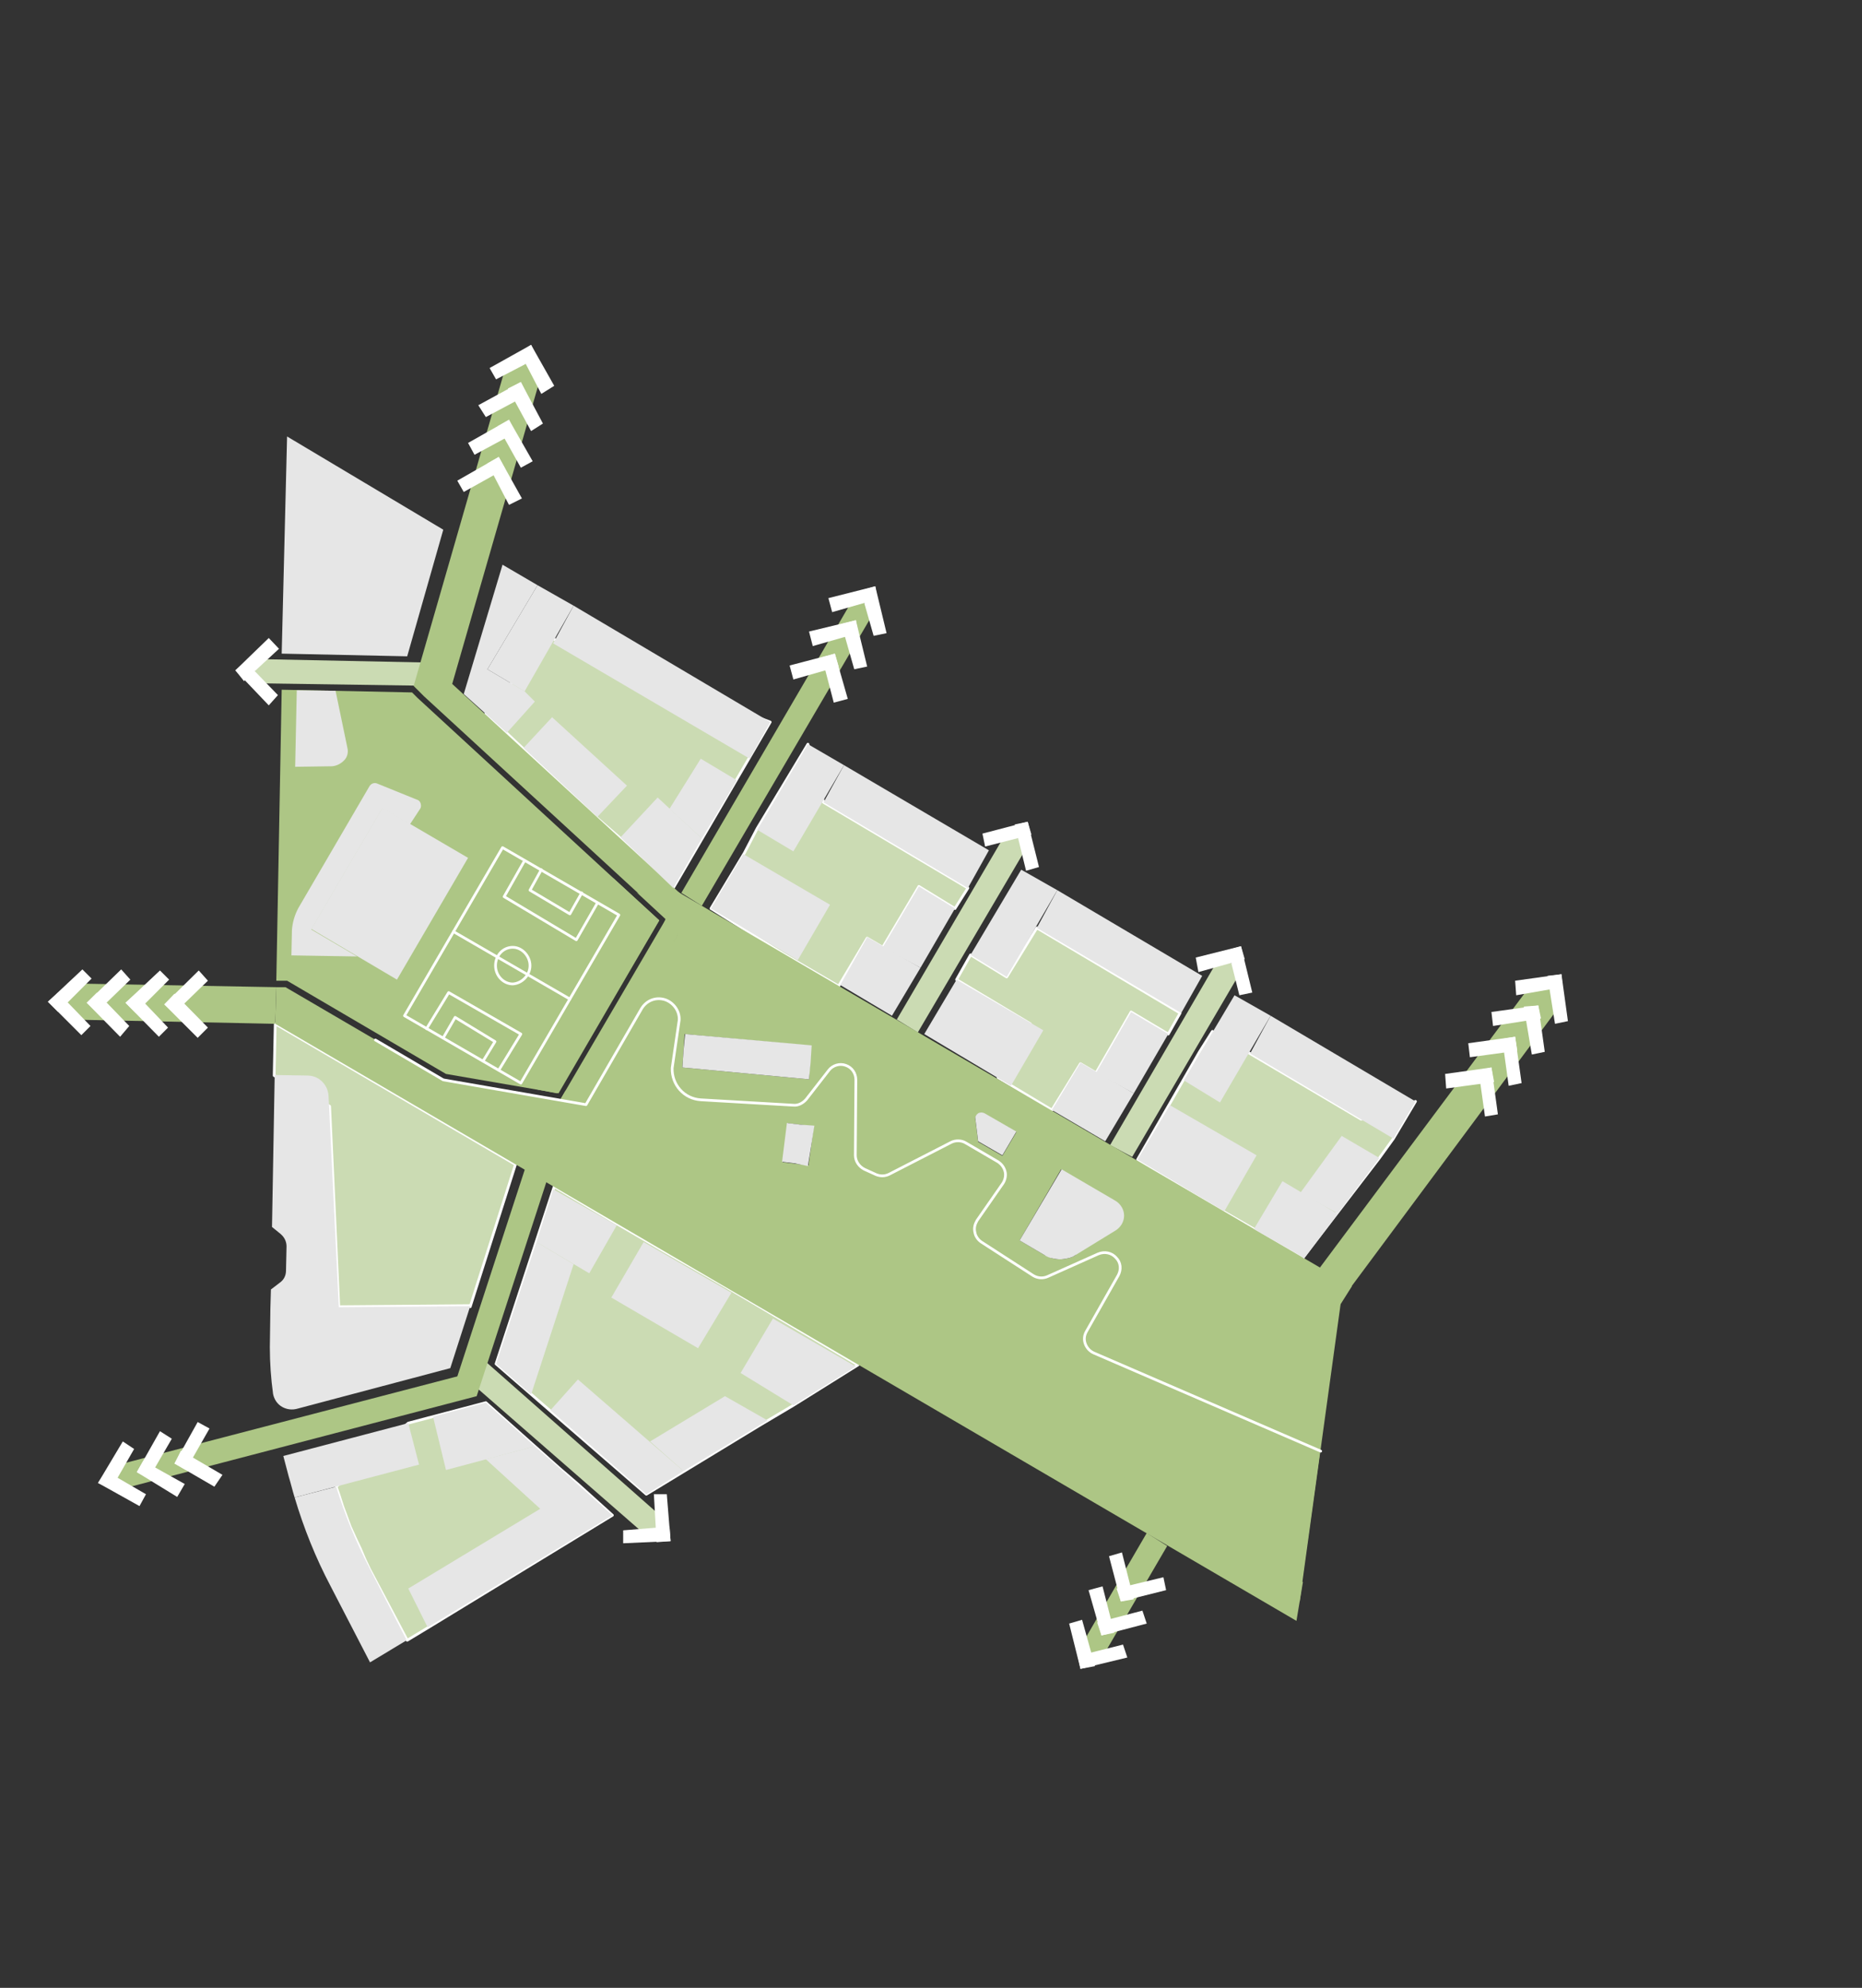 <?xml version="1.0" encoding="UTF-8"?> <!-- Generator: Adobe Illustrator 22.0.1, SVG Export Plug-In . SVG Version: 6.00 Build 0) --> <svg xmlns="http://www.w3.org/2000/svg" xmlns:xlink="http://www.w3.org/1999/xlink" id="D2_Grün" x="0px" y="0px" viewBox="0 0 345.7 368.9" xml:space="preserve"><rect x="0" y="0" width="345.7" height="368.9" fill="#333333" stroke="none"/> <g> <g> <polyline fill-rule="evenodd" clip-rule="evenodd" fill="#CBDBB3" points="186.9,154.4 191,156.6 170.4,191.6 166.5,189.2 186.9,154.4 "></polyline> <polyline fill-rule="evenodd" clip-rule="evenodd" fill="#CBDBB3" points="226.5,177.5 230.6,179.9 210.2,214.7 206.1,212.5 226.5,177.5 "></polyline> <polyline fill-rule="evenodd" clip-rule="evenodd" fill="#ADC685" points="116.1,174.6 99.8,202.2 103.4,202.9 122.4,170.8 114,163.1 88.3,148 87.3,150.8 116.1,174.6 "></polyline> <polyline fill-rule="evenodd" clip-rule="evenodd" fill="#CBDBB3" points="103.9,272.5 90.2,260.3 75.8,264.1 62.4,275.9 62.9,277.3 63.6,279.5 64.3,281.4 65,283.3 66,285.5 66.9,287.4 67.7,289.3 68.6,291.2 75.6,304.4 79.9,301.8 113.7,281.2 107.5,275.6 103.9,272.5 "></polyline> <polygon fill="none" stroke="#FFFFFF" stroke-width="0.504" stroke-linecap="round" stroke-linejoin="round" stroke-miterlimit="10" points=" 103.9,272.5 90.2,260.3 75.8,264.1 62.4,275.9 62.9,277.3 63.6,279.5 64.3,281.4 65,283.3 66,285.5 66.9,287.4 67.7,289.3 68.6,291.2 75.6,304.4 79.9,301.8 113.7,281.2 107.5,275.6 "></polygon> <polyline fill-rule="evenodd" clip-rule="evenodd" fill="#CBDBB3" points="120,277.3 140.9,264.6 147.3,260.8 159.3,253.3 134.1,238.4 123.3,232.2 114.7,227.2 102.9,220.2 92.1,253.1 120,277.3 "></polyline> <polygon fill="none" stroke="#FFFFFF" stroke-width="0.504" stroke-linecap="round" stroke-linejoin="round" stroke-miterlimit="10" points=" 120,277.3 140.9,264.6 147.3,260.8 159.3,253.3 134.1,238.4 123.3,232.2 114.7,227.2 102.9,220.2 92.1,253.1 "></polygon> <polyline fill-rule="evenodd" clip-rule="evenodd" fill="#CBDBB3" points="252.7,207.7 225.1,191.4 222.7,195.2 211.2,215.2 215.7,218 218.6,219.7 220.8,221.2 230.4,226.7 241.9,233.4 256.1,214.9 258.7,211.3 262.8,204.4 252.7,207.7 "></polyline> <polygon fill="none" stroke="#FFFFFF" stroke-width="0.504" stroke-linecap="round" stroke-linejoin="round" stroke-miterlimit="10" points=" 252.7,207.7 225.1,191.4 222.7,195.2 211.2,215.2 215.7,218 218.6,219.7 220.8,221.2 230.4,226.7 241.9,233.4 256.1,214.9 258.7,211.3 262.8,204.4 "></polygon> <polyline fill-rule="evenodd" clip-rule="evenodd" fill="#CBDBB3" points="138.2,158.3 132,168.6 145.4,177 155.7,183 161,174.1 163.9,175.8 170.6,164.5 177.3,168.6 179.7,164.8 152.9,148.9 150,138.1 140.6,153.7 138.2,158.3 "></polyline> <polygon fill="none" stroke="#FFFFFF" stroke-width="0.504" stroke-linecap="round" stroke-linejoin="round" stroke-miterlimit="10" points=" 138.2,158.3 132,168.6 145.4,177 155.7,183 161,174.1 163.9,175.8 170.6,164.5 177.3,168.6 179.7,164.8 152.9,148.9 150,138.1 140.6,153.7 "></polygon> <polyline fill-rule="evenodd" clip-rule="evenodd" fill="#CBDBB3" points="143,134 98.1,116.8 95.3,126.4 90.2,132.4 110.6,151.6 116.6,156.8 124.8,165.2 125,164.8 143,134 "></polyline> <polygon fill="none" stroke="#FFFFFF" stroke-width="0.504" stroke-linecap="round" stroke-linejoin="round" stroke-miterlimit="10" points=" 143,134 98.1,116.8 95.3,126.4 90.2,132.4 110.6,151.6 116.6,156.8 124.8,165.2 125,164.8 "></polygon> <polyline fill-rule="evenodd" clip-rule="evenodd" fill="#ADC685" points="76.5,128.5 77.5,129.5 122.4,170.8 103.7,202.9 82.8,199.3 53.3,182 51.3,182 52.3,128 76.5,128.5 "></polyline> <polyline fill-rule="evenodd" clip-rule="evenodd" fill="#CBDBB3" points="61.2,205.3 62.9,242.5 87.3,242.3 87.3,242.5 95.7,216.1 51.1,190 50.9,199.6 61.2,205.3 "></polyline> <polygon fill="none" stroke="#FFFFFF" stroke-width="0.504" stroke-linecap="round" stroke-linejoin="round" stroke-miterlimit="10" points=" 61.2,205.3 62.9,242.5 87.3,242.3 87.3,242.5 95.7,216.1 51.1,190 50.9,199.6 "></polygon> <polyline fill-rule="evenodd" clip-rule="evenodd" fill="#CBDBB3" points="81.6,123 81.6,127.3 47.3,126.8 47.3,122.3 81.6,123 "></polyline> <polyline fill-rule="evenodd" clip-rule="evenodd" fill="#CBDBB3" points="86.4,255.7 120,285 124.1,282.6 89.5,252.1 86.4,255.7 "></polyline> <polyline fill-rule="evenodd" clip-rule="evenodd" fill="#ADC685" points="102.9,203.9 82.3,200.3 69.6,193.1 67.9,197.9 96.7,214.7 102.9,203.9 "></polyline> <polyline fill-rule="evenodd" clip-rule="evenodd" fill="#CBDBB3" points="177.6,181.8 191.3,190 185.3,200 195.3,206 200.6,197.4 203.5,199.1 210,187.8 216.9,191.9 219.1,188 192.5,172.2 186.9,181.3 180.2,177.2 177.6,181.8 "></polyline> <polygon fill="none" stroke="#FFFFFF" stroke-width="0.504" stroke-linecap="round" stroke-linejoin="round" stroke-miterlimit="10" points=" 177.6,181.8 191.3,190 185.3,200 195.3,206 200.6,197.4 203.5,199.1 210,187.8 216.9,191.9 219.1,188 192.5,172.2 186.9,181.3 180.2,177.2 "></polygon> <polyline fill-rule="evenodd" clip-rule="evenodd" fill="#ADC685" points="94.3,66.6 100.8,68.5 83.3,129.2 76.8,127.3 94.3,66.6 "></polyline> <path fill-rule="evenodd" clip-rule="evenodd" fill="#ADC685" d="M127.1,191.9l23.5,2.2l-0.2,3.1l-0.2,3.1l-23.5-2.2l0.2-3.1 L127.1,191.9 M193.9,232.9l-4.6-2.7l7.7-13.2l8.1,8.5l-5.4,7.4c-0.4,0.3-0.9,0.5-1.4,0.6c-0.5,0.1-1,0.2-1.5,0.2 c-0.5,0-1-0.1-1.5-0.2C194.8,233.3,194.4,233.1,193.9,232.9 M188.7,210.1l-2.6,4.4l-4.5-2.6l-0.5-4.1c-0.1-0.4,0.1-0.8,0.5-1.1 c0.4-0.2,0.8-0.2,1.2,0L188.7,210.1 M145.2,215.7l1-7.3l4.9,0.6l-1,7.3l-2.4-0.3L145.2,215.7 M222.9,286.4L222.9,286.4 L222.9,286.4l1.1,0.6l17.3,10.2l7.6-55.2l-121.6-71.1l-3.2,5.5l-1,1.7l-10.7,18.2l0,0l-0.6,1l0,0L101.6,215l19.4,11.3l1.1,0.7 l45.6,26.7l-0.2,0.1l10.7,6.3L222.9,286.4"></path> <path fill-rule="evenodd" clip-rule="evenodd" fill="#ADC685" d="M147.7,216l-2.4-0.3l1-7.3l4.9,0.6l-1,7.3L147.7,216 M108.7,202.8l-3.7-0.4l-1,1.7v0l-21.7-3.8l-1.5,4l12,5.6l148.4,87.3l3.9-27.9l-42.1-18.2c-0.7-0.3-1.3-0.9-1.6-1.7 c-0.3-0.8-0.2-1.6,0.2-2.3l5.9-10.4c0.6-1.1,0.5-2.4-0.4-3.3c-0.8-0.9-2.1-1.2-3.3-0.7l-9.4,4.2c-0.9,0.4-1.9,0.3-2.7-0.2 l-9.6-6.2c-0.6-0.4-1.1-1.1-1.2-1.8c-0.2-0.8,0-1.5,0.4-2.2l4.8-6.9c0.4-0.6,0.6-1.5,0.4-2.2c-0.2-0.8-0.7-1.4-1.3-1.8l-6-3.5 c-0.8-0.5-1.9-0.5-2.7-0.1l-11.5,5.9c-0.8,0.4-1.6,0.4-2.4,0.1l-2.2-1c-1-0.5-1.7-1.5-1.7-2.6l0.1-14c0-1.2-0.7-2.3-1.9-2.7 c-1.1-0.4-2.4,0-3.1,0.9l-4.2,5.4c-0.6,0.7-1.5,1.2-2.4,1.1l-16.4-1l-0.3,0c-3-0.2-5.3-2.6-5.3-5.6l-0.2-9.8 c0.1-1.7-1.1-3.3-2.7-3.8c-1.7-0.5-3.4,0.2-4.3,1.7L108.7,202.8"></path> <path fill-rule="evenodd" clip-rule="evenodd" fill="#ADC685" d="M104,204.1L104,204.1l-4.8-0.8l-0.5,0.9c3.4,1.2,6.5,1.9,9.1,2 l19.5-35.3l-9.1-5.3l5.4,5v0L104,204.1"></path> <polyline fill-rule="evenodd" clip-rule="evenodd" fill="#ADC685" points="122.4,169.3 123.6,170.5 123.1,171.7 247.4,244.4 251,238.7 125,165 122.4,169.3 "></polyline> <polyline fill-rule="evenodd" clip-rule="evenodd" fill="#ADC685" points="158.6,110.8 162.5,113.2 130.3,168.1 126.5,165.7 158.6,110.8 "></polyline> <polyline fill-rule="evenodd" clip-rule="evenodd" fill="#ADC685" points="285.1,181.6 290.4,185.6 246.7,244.4 241.2,240.4 285.1,181.6 "></polyline> <polyline fill-rule="evenodd" clip-rule="evenodd" fill="#ADC685" points="212.9,284.5 216.7,286.9 204.5,307.8 200.6,305.6 212.9,284.5 "></polyline> <polyline fill-rule="evenodd" clip-rule="evenodd" fill="#ADC685" points="87.3,254.8 88.5,259.1 22.3,276.4 21.3,272 87.3,254.8 "></polyline> <polyline fill-rule="evenodd" clip-rule="evenodd" fill="#ADC685" points="241.9,293.6 53,183.2 51.3,183.2 51.1,190 240.7,300.8 241.9,293.6 "></polyline> <polyline fill-rule="evenodd" clip-rule="evenodd" fill="#ADC685" points="51.3,183.2 51.1,190 12.5,189.2 12.5,182.5 51.3,183.2 "></polyline> <polyline fill-rule="evenodd" clip-rule="evenodd" fill="#ADC685" points="78.7,129.2 76.8,127.3 82.3,125.4 126.7,166.2 123.1,170 78.7,129.2 "></polyline> <polyline fill-rule="evenodd" clip-rule="evenodd" fill="#ADC685" points="99.6,210.4 103.9,211.8 88.5,259.1 84.2,257.6 99.6,210.4 "></polyline> <polyline fill-rule="evenodd" clip-rule="evenodd" fill="#FFFFFF" points="30.5,186.4 36.9,180.1 38.6,182 32.4,188 30.5,186.4 "></polyline> <polyline fill-rule="evenodd" clip-rule="evenodd" fill="#FFFFFF" points="36.7,192.6 30.5,186.4 32.4,184.4 38.6,190.7 36.7,192.6 "></polyline> <polyline fill-rule="evenodd" clip-rule="evenodd" fill="#FFFFFF" points="23.3,186.1 29.7,180.1 31.4,181.8 25.2,188 23.3,186.1 "></polyline> <polyline fill-rule="evenodd" clip-rule="evenodd" fill="#FFFFFF" points="29.5,192.4 23.3,186.1 25.2,184.4 31.2,190.7 29.5,192.4 "></polyline> <polyline fill-rule="evenodd" clip-rule="evenodd" fill="#FFFFFF" points="16.1,186.1 22.5,179.9 24.2,181.8 18,187.8 16.1,186.1 "></polyline> <polyline fill-rule="evenodd" clip-rule="evenodd" fill="#FFFFFF" points="22.3,192.4 16.1,186.1 18,184.2 24,190.4 22.3,192.4 "></polyline> <polyline fill-rule="evenodd" clip-rule="evenodd" fill="#FFFFFF" points="8.9,185.9 15.3,179.9 17,181.6 10.8,187.8 8.9,185.9 "></polyline> <polyline fill-rule="evenodd" clip-rule="evenodd" fill="#FFFFFF" points="15.1,192.1 8.9,185.9 10.8,184.2 16.8,190.4 15.1,192.1 "></polyline> <polyline fill-rule="evenodd" clip-rule="evenodd" fill="#FFFFFF" points="32.4,271.6 36.7,263.9 38.9,265.1 34.5,272.8 32.4,271.6 "></polyline> <polyline fill-rule="evenodd" clip-rule="evenodd" fill="#FFFFFF" points="39.8,275.9 32.4,271.6 33.6,269.2 41.3,273.7 39.8,275.9 "></polyline> <polyline fill-rule="evenodd" clip-rule="evenodd" fill="#FFFFFF" points="25.4,273.2 29.7,265.6 31.9,267 27.6,274.4 25.4,273.2 "></polyline> <polyline fill-rule="evenodd" clip-rule="evenodd" fill="#FFFFFF" points="32.9,277.8 25.4,273.2 26.6,271.1 34.3,275.4 32.9,277.8 "></polyline> <polyline fill-rule="evenodd" clip-rule="evenodd" fill="#FFFFFF" points="18.2,275.2 22.8,267.5 24.9,268.9 20.6,276.4 18.2,275.2 "></polyline> <polyline fill-rule="evenodd" clip-rule="evenodd" fill="#FFFFFF" points="25.9,279.5 18.2,275.2 19.7,273 27.1,277.3 25.9,279.5 "></polyline> <polyline fill-rule="evenodd" clip-rule="evenodd" fill="#FFFFFF" points="276.9,198.1 278.1,206.8 275.7,207.2 274.5,198.6 276.9,198.1 "></polyline> <polyline fill-rule="evenodd" clip-rule="evenodd" fill="#FFFFFF" points="268.3,199.3 276.9,198.1 277.4,200.8 268.5,202 268.3,199.3 "></polyline> <polyline fill-rule="evenodd" clip-rule="evenodd" fill="#FFFFFF" points="281.3,192.4 282.5,201 280.1,201.5 278.9,192.8 281.3,192.4 "></polyline> <polyline fill-rule="evenodd" clip-rule="evenodd" fill="#FFFFFF" points="272.6,193.6 281.3,192.4 281.7,195 272.9,196.2 272.6,193.6 "></polyline> <polyline fill-rule="evenodd" clip-rule="evenodd" fill="#FFFFFF" points="285.6,186.6 286.8,195.2 284.4,195.7 282.9,186.8 285.6,186.6 "></polyline> <polyline fill-rule="evenodd" clip-rule="evenodd" fill="#FFFFFF" points="276.9,187.8 285.6,186.6 286.1,189 277.2,190.4 276.9,187.8 "></polyline> <polyline fill-rule="evenodd" clip-rule="evenodd" fill="#FFFFFF" points="289.9,180.8 291.1,189.5 288.7,190 287.3,181.1 289.9,180.8 "></polyline> <polyline fill-rule="evenodd" clip-rule="evenodd" fill="#FFFFFF" points="281.3,182 289.9,180.8 290.1,183.2 281.5,184.7 281.3,182 "></polyline> <polyline fill-rule="evenodd" clip-rule="evenodd" fill="#FFFFFF" points="155,121.3 157.4,129.7 154.8,130.4 152.6,122 155,121.3 "></polyline> <polyline fill-rule="evenodd" clip-rule="evenodd" fill="#FFFFFF" points="146.6,123.5 155,121.3 155.7,123.7 147.3,126.1 146.6,123.5 "></polyline> <polyline fill-rule="evenodd" clip-rule="evenodd" fill="#FFFFFF" points="158.9,115.1 161,123.7 158.6,124.2 156.2,115.8 158.9,115.1 "></polyline> <polyline fill-rule="evenodd" clip-rule="evenodd" fill="#FFFFFF" points="150.2,117.2 158.9,115.1 159.3,117.5 150.9,119.9 150.2,117.2 "></polyline> <polyline fill-rule="evenodd" clip-rule="evenodd" fill="#FFFFFF" points="162.5,108.8 164.6,117.5 162.2,118 159.8,109.6 162.5,108.8 "></polyline> <polyline fill-rule="evenodd" clip-rule="evenodd" fill="#FFFFFF" points="153.8,111 162.5,108.8 162.9,111.2 154.5,113.6 153.8,111 "></polyline> <polyline fill-rule="evenodd" clip-rule="evenodd" fill="#FFFFFF" points="92.6,84.8 96.9,92.5 94.5,93.7 90.5,86 92.6,84.8 "></polyline> <polyline fill-rule="evenodd" clip-rule="evenodd" fill="#FFFFFF" points="84.9,89.2 92.6,84.8 93.8,87 86.1,91.3 84.9,89.2 "></polyline> <polyline fill-rule="evenodd" clip-rule="evenodd" fill="#FFFFFF" points="94.5,77.9 98.9,85.6 96.7,86.8 92.4,79.1 94.5,77.9 "></polyline> <polyline fill-rule="evenodd" clip-rule="evenodd" fill="#FFFFFF" points="86.9,82.2 94.5,77.9 95.7,80.3 88.1,84.4 86.9,82.2 "></polyline> <polyline fill-rule="evenodd" clip-rule="evenodd" fill="#FFFFFF" points="96.7,70.9 100.8,78.6 98.6,80 94.3,72.1 96.7,70.9 "></polyline> <polyline fill-rule="evenodd" clip-rule="evenodd" fill="#FFFFFF" points="88.8,75.2 96.7,70.9 97.9,73.3 90.2,77.4 88.8,75.2 "></polyline> <polyline fill-rule="evenodd" clip-rule="evenodd" fill="#FFFFFF" points="98.6,64 102.9,71.6 100.5,73.1 96.5,65.4 98.6,64 "></polyline> <polyline fill-rule="evenodd" clip-rule="evenodd" fill="#FFFFFF" points="90.9,68.3 98.6,64 99.8,66.4 92.1,70.4 90.9,68.3 "></polyline> <polyline fill-rule="evenodd" clip-rule="evenodd" fill="#FFFFFF" points="190.8,152.5 192.9,160.9 190.5,161.6 188.4,153 190.8,152.5 "></polyline> <polyline fill-rule="evenodd" clip-rule="evenodd" fill="#FFFFFF" points="182.4,154.7 190.8,152.5 191.5,154.9 182.9,157.1 182.4,154.7 "></polyline> <polyline fill-rule="evenodd" clip-rule="evenodd" fill="#FFFFFF" points="230.4,175.6 232.5,184.2 230.1,184.7 228,176.3 230.4,175.6 "></polyline> <polyline fill-rule="evenodd" clip-rule="evenodd" fill="#FFFFFF" points="222,177.7 230.4,175.6 231.1,178 222.5,180.4 222,177.7 "></polyline> <polyline fill-rule="evenodd" clip-rule="evenodd" fill="#FFFFFF" points="43.7,124.4 49.9,118.4 51.8,120.4 45.3,126.4 43.7,124.4 "></polyline> <polyline fill-rule="evenodd" clip-rule="evenodd" fill="#FFFFFF" points="49.9,130.9 43.7,124.4 45.6,122.8 51.6,129 49.9,130.9 "></polyline> <polyline fill-rule="evenodd" clip-rule="evenodd" fill="#FFFFFF" points="208.1,297.2 205.9,288.8 208.3,288.1 210.5,296.8 208.1,297.2 "></polyline> <polyline fill-rule="evenodd" clip-rule="evenodd" fill="#FFFFFF" points="216.5,295.1 208.1,297.2 207.3,294.8 216,292.7 216.5,295.1 "></polyline> <polyline fill-rule="evenodd" clip-rule="evenodd" fill="#FFFFFF" points="204.5,303.5 202.1,295.1 204.7,294.4 206.9,303 204.5,303.5 "></polyline> <polyline fill-rule="evenodd" clip-rule="evenodd" fill="#FFFFFF" points="212.9,301.3 204.5,303.5 203.7,301.1 212.1,298.9 212.9,301.3 "></polyline> <polyline fill-rule="evenodd" clip-rule="evenodd" fill="#FFFFFF" points="200.6,309.7 198.5,301.3 200.9,300.6 203.3,309.2 200.6,309.7 "></polyline> <polyline fill-rule="evenodd" clip-rule="evenodd" fill="#FFFFFF" points="209.3,307.6 200.6,309.7 200.1,307.3 208.5,305.2 209.3,307.6 "></polyline> <polyline fill-rule="evenodd" clip-rule="evenodd" fill="#FFFFFF" points="124.5,286 115.7,286.4 115.7,284 124.3,283.3 124.5,286 "></polyline> <polyline fill-rule="evenodd" clip-rule="evenodd" fill="#FFFFFF" points="123.8,277.3 124.5,286 121.9,286.2 121.4,277.3 123.8,277.3 "></polyline> <polyline fill="none" stroke="#FFFFFF" stroke-width="0.504" stroke-linecap="round" stroke-linejoin="round" stroke-miterlimit="10" points=" 97.4,159.7 93.6,166.4 107,174.4 110.9,167.6 "></polyline> <polyline fill="none" stroke="#FFFFFF" stroke-width="0.504" stroke-linecap="round" stroke-linejoin="round" stroke-miterlimit="10" points=" 108,165.7 105.8,169.6 98.4,165.2 100.5,161.4 "></polyline> <polyline fill="none" stroke="#FFFFFF" stroke-width="0.504" stroke-linecap="round" stroke-linejoin="round" stroke-miterlimit="10" points=" 82.3,192.6 84.5,188.8 91.9,193.3 89.7,196.9 "></polyline> <polyline fill="none" stroke="#FFFFFF" stroke-width="0.504" stroke-linecap="round" stroke-linejoin="round" stroke-miterlimit="10" points=" 92.6,198.6 96.7,191.9 83.3,184.2 79.2,190.9 "></polyline> <path fill="none" stroke="#FFFFFF" stroke-width="0.504" stroke-linecap="round" stroke-linejoin="round" stroke-miterlimit="10" d=" M98.4,179.2c0-1.8-1.5-3.4-3.2-3.4c-1.8,0-3.2,1.5-3.2,3.4s1.5,3.4,3.2,3.4C96.9,182.5,98.4,181,98.4,179.2"></path> <line fill="none" stroke="#FFFFFF" stroke-width="0.504" stroke-linecap="round" stroke-linejoin="round" stroke-miterlimit="10" x1="105.8" y1="185.4" x2="84.2" y2="172.9"></line> <polygon fill="none" stroke="#FFFFFF" stroke-width="0.504" stroke-linecap="round" stroke-linejoin="round" stroke-miterlimit="10" points=" 93.3,157.3 114.9,169.8 96.7,201 75.1,188.5 "></polygon> <path fill="none" stroke="#FFFFFF" stroke-width="0.504" stroke-linecap="round" stroke-linejoin="round" stroke-miterlimit="10" d=" M245.2,269.3l-42.1-18.2c-0.7-0.3-1.3-0.9-1.6-1.7c-0.3-0.8-0.2-1.6,0.2-2.3l5.9-10.4c0.6-1.1,0.5-2.4-0.4-3.3 c-0.8-0.9-2.1-1.2-3.3-0.7l-9.4,4.2c-0.9,0.4-1.9,0.3-2.7-0.2l-9.6-6.2c-0.6-0.4-1.1-1.1-1.2-1.8c-0.2-0.8,0-1.5,0.4-2.2l4.8-6.9 c0.4-0.6,0.6-1.5,0.4-2.2c-0.2-0.8-0.7-1.4-1.3-1.8l-6-3.5c-0.8-0.5-1.9-0.5-2.7-0.1l-11.5,5.9c-0.8,0.4-1.6,0.4-2.4,0.1l-2.2-1 c-1-0.5-1.7-1.5-1.7-2.6l0.1-14c0-1.2-0.7-2.3-1.9-2.7c-1.1-0.4-2.4,0-3.1,0.9l-4.2,5.4c-0.6,0.7-1.5,1.2-2.4,1.1l-17.2-1 c-3.1-0.2-5.4-2.8-5.3-5.9l1.3-8.9c0.1-1.7-1.1-3.3-2.7-3.8c-1.7-0.5-3.4,0.2-4.3,1.7L108.8,205l-26.5-4.6L69.7,193"></path> <polyline fill-rule="evenodd" clip-rule="evenodd" fill="#E6E6E6" points="242.1,233.6 241.7,233.2 232.8,228.1 238.1,219.2 247.9,225 248.4,225.2 242.1,233.6 "></polyline> <path fill-rule="evenodd" clip-rule="evenodd" fill="#E6E6E6" d="M57.8,172.5L71,150l5.1,3l1.9-2.9c0.2-0.3,0.2-0.6,0.1-1 c-0.1-0.3-0.3-0.6-0.7-0.7l-7.4-3c-0.5-0.2-1.1,0-1.4,0.5l-13.2,22.6c-0.7,1.3-1.1,2.7-1.2,4.1l-0.1,4.7l12.2,0.2L57.8,172.5"></path> <polyline fill-rule="evenodd" clip-rule="evenodd" fill="#E6E6E6" points="156.7,142 183.6,157.8 179.7,164.8 152.9,148.9 156.7,142 "></polyline> <polyline fill-rule="evenodd" clip-rule="evenodd" fill="#E6E6E6" points="161,173.9 170.9,179.6 165.6,188.5 156,182.8 161,173.9 "></polyline> <polyline fill-rule="evenodd" clip-rule="evenodd" fill="#E6E6E6" points="170.9,179.6 163.9,175.8 170.6,164.5 177.3,168.6 170.9,179.6 "></polyline> <polyline fill-rule="evenodd" clip-rule="evenodd" fill="#E6E6E6" points="147.3,158 140.6,154 150,138.1 156.7,142 147.3,158 "></polyline> <polyline fill-rule="evenodd" clip-rule="evenodd" fill="#E6E6E6" points="196.3,165.2 223.2,181.1 219.3,188 192.5,172.2 196.3,165.2 "></polyline> <polyline fill-rule="evenodd" clip-rule="evenodd" fill="#E6E6E6" points="200.6,197.2 210.5,202.9 205.2,211.8 195.3,206 200.6,197.2 "></polyline> <polyline fill-rule="evenodd" clip-rule="evenodd" fill="#E6E6E6" points="210.5,202.9 203.5,199.1 210,187.8 216.9,191.9 210.5,202.9 "></polyline> <polyline fill-rule="evenodd" clip-rule="evenodd" fill="#E6E6E6" points="186.9,181.3 180.2,177.2 189.6,161.4 196.3,165.2 186.9,181.3 "></polyline> <polyline fill-rule="evenodd" clip-rule="evenodd" fill="#E6E6E6" points="235.9,188.5 262.8,204.4 258.7,211.3 232.1,195.5 235.9,188.5 "></polyline> <polyline fill-rule="evenodd" clip-rule="evenodd" fill="#E6E6E6" points="226.5,204.6 219.8,200.5 229.2,184.7 235.9,188.5 226.5,204.6 "></polyline> <polyline fill-rule="evenodd" clip-rule="evenodd" fill="#E6E6E6" points="106.5,112.4 143,134 139.2,140.8 102.7,119.4 106.5,112.4 "></polyline> <polyline fill-rule="evenodd" clip-rule="evenodd" fill="#E6E6E6" points="122.1,148 130.3,155.6 125,164.8 115.2,155.4 122.1,148 "></polyline> <polyline fill-rule="evenodd" clip-rule="evenodd" fill="#E6E6E6" points="130.3,155.6 124.3,150.1 130.1,140.8 136.8,144.8 130.3,155.6 "></polyline> <path fill-rule="evenodd" clip-rule="evenodd" fill="#E6E6E6" d="M54.7,277.9L54.7,277.9c-0.4-1.3-0.7-2.6-1.1-3.9l-1-3.8 l23.2-6.1l2,7.7L54.7,277.9"></path> <path fill-rule="evenodd" clip-rule="evenodd" fill="#E6E6E6" d="M62.4,275.9l-7.7,2c1.7,5.7,3.9,11.2,6.7,16.5l7.3,14.1l6.8-4.1 l-7-13.6C66,286,64,281,62.4,275.9"></path> <polyline fill-rule="evenodd" clip-rule="evenodd" fill="#E6E6E6" points="80.4,262.9 82.8,272.8 99.3,268.4 90.2,260.3 80.4,262.9 "></polyline> <polyline fill-rule="evenodd" clip-rule="evenodd" fill="#E6E6E6" points="99.3,268.4 113.7,281.2 79.4,302 75.8,294.8 100.3,280 90.2,270.8 99.3,268.4 "></polyline> <polyline fill-rule="evenodd" clip-rule="evenodd" fill="#E6E6E6" points="102.7,220.7 114.5,227.4 109.4,236.3 99.6,230.5 102.7,220.7 "></polyline> <polyline fill-rule="evenodd" clip-rule="evenodd" fill="#E6E6E6" points="99.6,230.5 106.5,234.6 98.6,258.8 92.1,253.1 99.6,230.5 "></polyline> <polyline fill-rule="evenodd" clip-rule="evenodd" fill="#E6E6E6" points="102.2,261.7 107.3,256 126.9,273 120,277.3 102.2,261.7 "></polyline> <polyline fill-rule="evenodd" clip-rule="evenodd" fill="#E6E6E6" points="120.7,267.5 134.6,259.1 142.5,263.6 126.9,273 120.7,267.5 "></polyline> <polyline fill-rule="evenodd" clip-rule="evenodd" fill="#E6E6E6" points="143.5,244.7 137.5,254.8 147.3,260.8 158.9,253.6 143.5,244.7 "></polyline> <polyline fill-rule="evenodd" clip-rule="evenodd" fill="#E6E6E6" points="86.1,128.8 94.1,136 99.3,130.2 97.4,128.3 90.5,124.2 99.8,108.6 93.3,104.8 86.1,128.8 "></polyline> <polyline fill-rule="evenodd" clip-rule="evenodd" fill="#E6E6E6" points="90.5,124.2 99.8,108.6 106.5,112.4 97.4,128.3 90.5,124.2 "></polyline> <path fill-rule="evenodd" clip-rule="evenodd" fill="#E6E6E6" d="M87.3,242.4l-3.7,11.5l-20,5.3l-8.3,2.2c-1,0.3-2,0.2-2.9-0.3 c-0.9-0.5-1.5-1.4-1.7-2.4c-0.4-2.9-0.6-5.8-0.6-8.7l0.1-7.2l0.1-3.5l1.7-1.3c0.7-0.5,1.1-1.3,1.1-2.2l0.1-4.5 c0-0.9-0.4-1.7-1.1-2.3l-1.6-1.3l0.5-28.2l6.1,0.1c2.1,0,3.8,1.7,3.9,3.8l1.9,39.2L87.3,242.4"></path> <path fill-rule="evenodd" clip-rule="evenodd" fill="#E6E6E6" d="M64.5,138.8L64.5,138.8c0.2,0.8,0,1.7-0.6,2.3s-1.3,1-2.2,1.1 l-6.9,0.1l0.3-14.2l7.2,0.1L64.5,138.8"></path> <polyline fill-rule="evenodd" clip-rule="evenodd" fill="#E6E6E6" points="73.7,181.8 57.8,172.4 71,149.9 86.9,159.2 73.7,181.8 "></polyline> <polyline fill-rule="evenodd" clip-rule="evenodd" fill="#E6E6E6" points="127.2,191.9 126.9,195 126.7,198.1 150.2,200.3 150.5,197.2 150.7,194 127.2,191.9 "></polyline> <polyline fill-rule="evenodd" clip-rule="evenodd" fill="#E6E6E6" points="146.1,208.4 145.2,215.6 147.6,215.9 150,216.4 151.2,208.9 148.5,208.7 146.1,208.4 "></polyline> <path fill-rule="evenodd" clip-rule="evenodd" fill="#E6E6E6" d="M197.1,217l10.1,5.9c0.9,0.6,1.5,1.6,1.5,2.7 c0,1.1-0.6,2.1-1.5,2.7l-7.5,4.6c-0.4,0.3-0.9,0.5-1.4,0.6c-0.5,0.1-1,0.2-1.5,0.2c-0.5,0-1-0.1-1.5-0.2c-0.5-0.1-1-0.3-1.4-0.6 l-4.6-2.7L197.1,217"></path> <path fill-rule="evenodd" clip-rule="evenodd" fill="#E6E6E6" d="M181.6,211.8l-0.5-4.1c-0.1-0.4,0.1-0.8,0.5-1.1 c0.4-0.2,0.8-0.2,1.2,0l5.9,3.4l-2.6,4.4L181.6,211.8"></path> <polyline fill-rule="evenodd" clip-rule="evenodd" fill="#E6E6E6" points="52.3,121.3 53.3,81 82.3,98.3 75.6,121.8 52.3,121.3 "></polyline> <polyline fill-rule="evenodd" clip-rule="evenodd" fill="#E6E6E6" points="241.4,221.4 249.1,210.8 256.1,214.9 248.4,225.2 241.4,221.4 "></polyline> <polyline fill-rule="evenodd" clip-rule="evenodd" fill="#E6E6E6" points="132,168.6 148.1,178.2 154.1,167.9 138,158.5 132,168.6 "></polyline> <polyline fill-rule="evenodd" clip-rule="evenodd" fill="#E6E6E6" points="171.6,191.9 187.7,201.5 193.7,191.2 177.6,181.8 171.6,191.9 "></polyline> <polyline fill-rule="evenodd" clip-rule="evenodd" fill="#E6E6E6" points="211.2,215.2 227.3,224.8 233.3,214.4 217.2,205.1 211.2,215.2 "></polyline> <polyline fill-rule="evenodd" clip-rule="evenodd" fill="#E6E6E6" points="97.2,138.8 110.9,151.6 116.4,145.8 102.5,133.1 97.2,138.8 "></polyline> <polyline fill-rule="evenodd" clip-rule="evenodd" fill="#E6E6E6" points="113.5,240.8 129.6,250.2 135.8,239.9 119.5,230.5 113.5,240.8 "></polyline> </g> </g> </svg> 